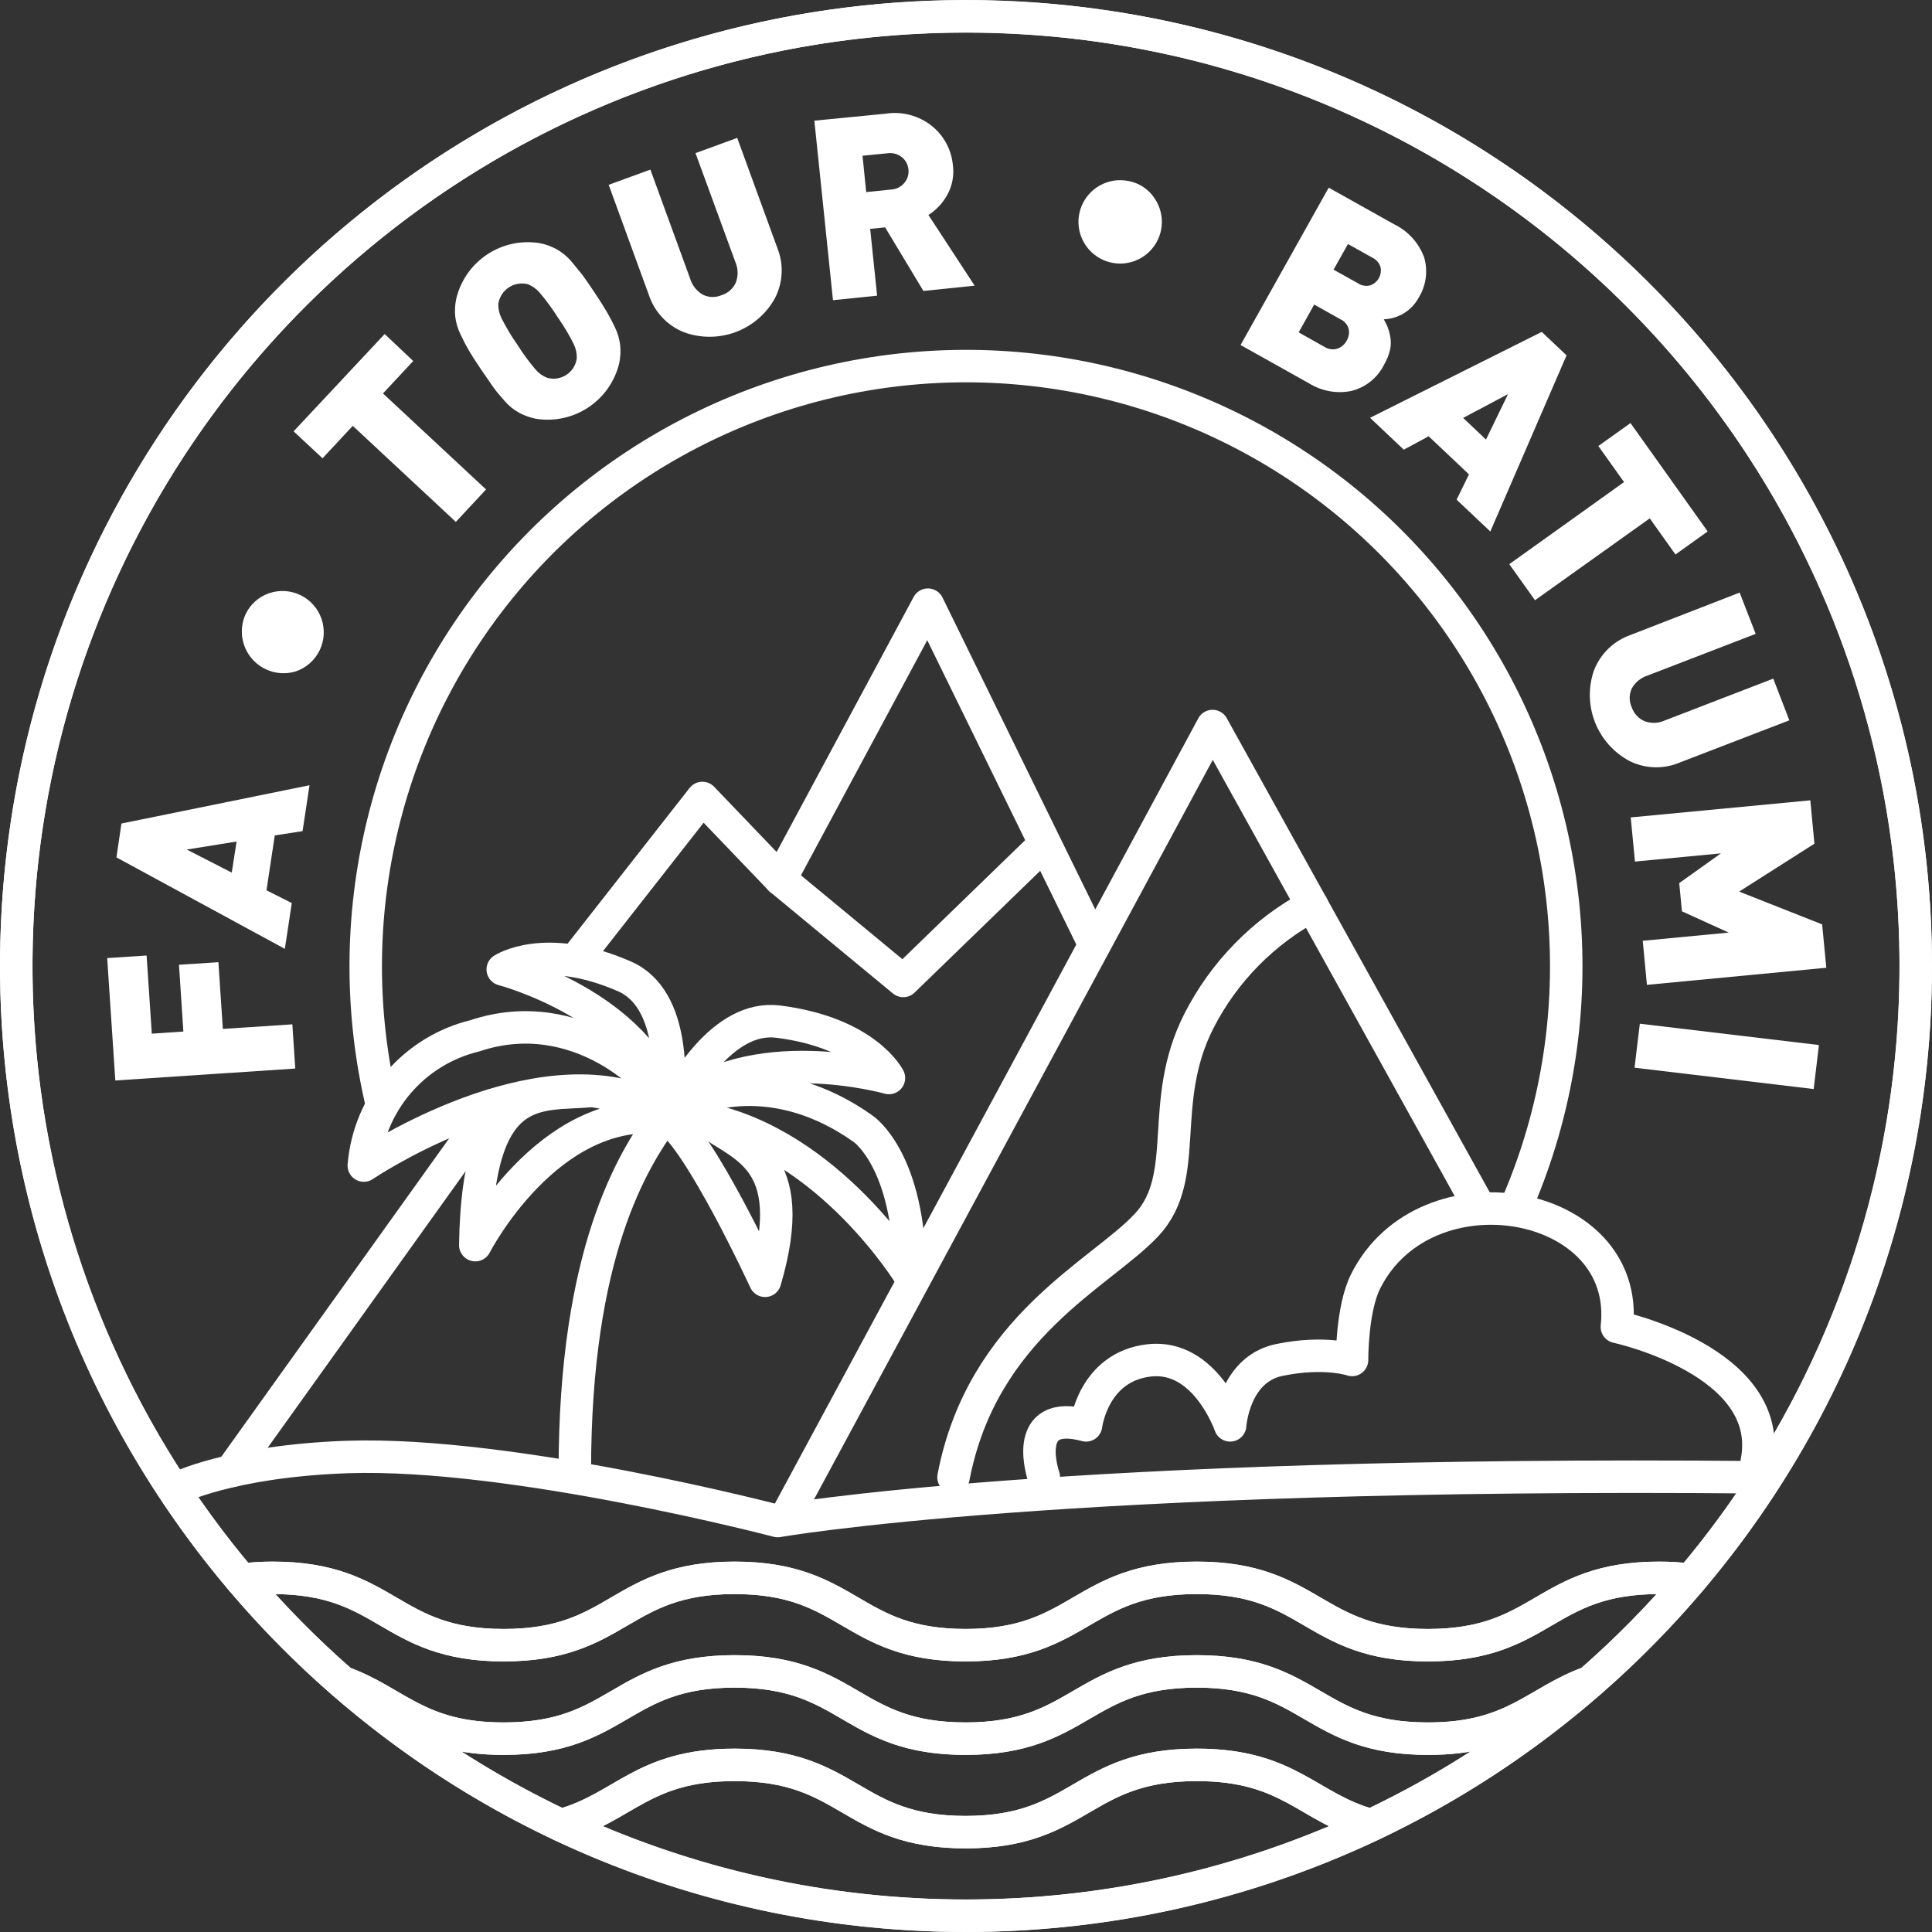 <?xml version="1.0" encoding="UTF-8"?> <svg xmlns="http://www.w3.org/2000/svg" width="238" height="238" viewBox="0 0 238 238" fill="none"><rect x="0" y="0" width="238" height="238" fill="#333333" stroke="none"/> <path d="M18.059 117.709L18.701 127.333L22.588 127.076L22.049 118.848L26.904 118.531L27.452 126.751L36.014 126.186L36.374 131.631L14.206 133.104L13.204 118.026L18.059 117.709Z" fill="white"></path> <path d="M38.13 96.733L37.273 102.384L33.848 102.915L32.829 109.678L35.946 111.245L35.09 116.888L14.343 105.62L14.959 101.45L38.13 96.733ZM29.147 103.668L23.008 104.653L28.548 107.495L29.147 103.668Z" fill="white"></path> <path d="M33.128 73.085C33.761 72.865 34.431 72.773 35.1 72.812C35.769 72.852 36.423 73.024 37.026 73.318C37.628 73.611 38.166 74.021 38.61 74.523C39.053 75.025 39.393 75.61 39.61 76.244C40.046 77.518 39.96 78.913 39.369 80.124C38.778 81.334 37.732 82.26 36.459 82.7C35.511 82.996 34.498 83.01 33.542 82.742C32.586 82.474 31.728 81.935 31.072 81.189C30.416 80.444 29.991 79.524 29.846 78.542C29.702 77.559 29.846 76.556 30.26 75.654C30.544 75.056 30.943 74.522 31.436 74.081C31.928 73.64 32.504 73.301 33.128 73.085Z" fill="white"></path> <path d="M50.905 44.471L47.18 48.47L59.878 60.294L56.154 64.292L43.456 52.46L39.731 56.458L36.169 53.136L47.386 41.149L50.905 44.471Z" fill="white"></path> <path d="M71.737 33.855C72.097 34.34 72.61 35.085 73.278 36.089C73.946 37.1 74.434 37.862 74.734 38.384C75.034 38.906 75.385 39.548 75.753 40.328C76.096 41.027 76.316 41.78 76.404 42.554C76.469 43.283 76.429 44.019 76.284 44.737C75.751 46.964 74.396 48.908 72.491 50.178C70.585 51.449 68.27 51.952 66.009 51.586C65.291 51.442 64.599 51.194 63.954 50.85C63.273 50.471 62.664 49.976 62.156 49.386C61.582 48.744 61.111 48.179 60.751 47.674C60.392 47.169 59.895 46.449 59.21 45.439C58.525 44.429 58.054 43.675 57.746 43.153C57.438 42.631 57.104 41.989 56.736 41.201C56.389 40.503 56.166 39.749 56.076 38.975C56.009 38.248 56.053 37.514 56.205 36.8C56.735 34.572 58.09 32.627 59.996 31.356C61.902 30.085 64.219 29.583 66.48 29.951C67.201 30.091 67.896 30.339 68.543 30.687C69.221 31.07 69.829 31.565 70.341 32.151C70.906 32.844 71.36 33.375 71.737 33.855ZM70.692 42.417C70.121 41.267 69.463 40.162 68.723 39.112C68.037 38.022 67.273 36.983 66.437 36.004C66.05 35.567 65.566 35.227 65.024 35.011C64.625 34.909 64.209 34.893 63.802 34.962C63.396 35.032 63.009 35.185 62.666 35.414C62.323 35.642 62.032 35.94 61.811 36.288C61.591 36.636 61.445 37.026 61.385 37.434C61.367 38.026 61.493 38.614 61.753 39.146C62.329 40.298 62.99 41.406 63.731 42.459C64.413 43.547 65.174 44.584 66.009 45.559C66.389 45.997 66.871 46.335 67.413 46.544C67.812 46.655 68.231 46.679 68.64 46.615C69.049 46.55 69.44 46.398 69.785 46.169C70.13 45.94 70.422 45.639 70.641 45.287C70.859 44.935 71 44.54 71.052 44.129C71.072 43.538 70.948 42.95 70.692 42.417Z" fill="white"></path> <path d="M95.755 30.533C96.162 31.538 96.343 32.62 96.287 33.702C96.23 34.785 95.938 35.842 95.43 36.8C94.354 38.709 92.633 40.172 90.575 40.925C88.517 41.678 86.258 41.673 84.204 40.91C83.2 40.499 82.297 39.876 81.558 39.082C80.819 38.288 80.261 37.343 79.923 36.312L74.983 22.767L80.12 20.892L85.018 34.325C85.267 35.154 85.821 35.858 86.568 36.295C86.926 36.474 87.32 36.573 87.72 36.585C88.121 36.597 88.52 36.521 88.888 36.363C89.274 36.244 89.63 36.045 89.933 35.778C90.235 35.51 90.478 35.182 90.643 34.814C90.956 33.997 90.938 33.091 90.592 32.288L85.677 18.863L90.815 16.988L95.755 30.533Z" fill="white"></path> <path d="M120.064 35.19L113.753 35.841L109.035 28.007L107.195 28.195L108.051 36.423L102.614 36.98L100.319 14.865L109.078 14.008C110.088 13.848 111.12 13.901 112.108 14.164C113.096 14.426 114.018 14.892 114.815 15.532C115.542 16.123 116.144 16.853 116.585 17.679C117.026 18.505 117.298 19.411 117.384 20.344C117.553 21.608 117.31 22.894 116.69 24.009C116.137 25.015 115.339 25.866 114.37 26.483L120.064 35.19ZM111.424 22.51C111.61 22.283 111.748 22.022 111.832 21.741C111.916 21.461 111.943 21.166 111.912 20.875C111.886 20.583 111.801 20.299 111.663 20.04C111.525 19.781 111.336 19.553 111.108 19.368C110.86 19.169 110.574 19.023 110.268 18.939C109.961 18.855 109.641 18.835 109.327 18.88L106.253 19.188L106.706 23.666L109.78 23.349C110.098 23.331 110.408 23.248 110.691 23.103C110.974 22.959 111.224 22.757 111.424 22.51Z" fill="white"></path> <path d="M142.257 24.471C142.92 25.459 143.219 26.646 143.104 27.829C142.989 29.013 142.467 30.12 141.626 30.962C140.786 31.804 139.68 32.328 138.496 32.445C137.313 32.562 136.125 32.264 135.136 31.603C134.147 30.942 133.419 29.959 133.074 28.82C132.73 27.682 132.791 26.459 133.247 25.361C133.704 24.263 134.527 23.357 135.577 22.798C136.627 22.239 137.838 22.062 139.004 22.296C139.666 22.416 140.297 22.67 140.857 23.044C141.417 23.419 141.894 23.904 142.257 24.471Z" fill="white"></path> <path d="M170.514 44.9C170.119 45.706 169.552 46.417 168.852 46.98C168.152 47.544 167.337 47.947 166.464 48.162C164.676 48.522 162.818 48.189 161.267 47.228L152.824 42.502L163.682 23.118L171.713 27.613C173.44 28.441 174.776 29.909 175.438 31.706C175.681 32.538 175.746 33.412 175.628 34.27C175.51 35.129 175.211 35.953 174.753 36.689C174.331 37.464 173.714 38.115 172.963 38.579C172.212 39.043 171.354 39.303 170.472 39.334C170.66 39.685 170.814 39.985 170.925 40.25C171.069 40.622 171.178 41.006 171.251 41.398C171.362 41.943 171.362 42.505 171.251 43.05C171.098 43.7 170.85 44.323 170.514 44.9ZM164.803 42.93C165.276 42.751 165.667 42.403 165.899 41.954C166.152 41.533 166.241 41.033 166.148 40.55C166.077 40.279 165.946 40.028 165.766 39.815C165.585 39.601 165.358 39.431 165.103 39.317L161.892 37.519L159.983 40.944L163.194 42.751C163.431 42.899 163.699 42.992 163.978 43.023C164.257 43.054 164.539 43.023 164.803 42.93ZM168.819 35.148C169.259 34.987 169.627 34.674 169.856 34.266C170.085 33.858 170.161 33.381 170.069 32.922C169.992 32.658 169.859 32.415 169.678 32.208C169.498 32.001 169.275 31.835 169.025 31.723L166.053 30.062L164.281 33.221L167.261 34.882C167.486 35.037 167.742 35.14 168.011 35.186C168.28 35.232 168.556 35.219 168.819 35.148Z" fill="white"></path> <path d="M183.589 65.474L179.436 61.552L180.961 58.436L175.994 53.744L172.929 55.396L168.776 51.467L189.925 40.884L192.982 43.778L183.589 65.474ZM183.058 54.146L185.773 48.547L180.241 51.484L183.058 54.146Z" fill="white"></path> <path d="M206.399 68.308L203.231 63.855L189.094 73.941L185.926 69.498L200.063 59.386L196.895 54.943L200.859 52.117L210.364 65.465L206.399 68.308Z" fill="white"></path> <path d="M206.973 93.916C205.976 94.345 204.898 94.551 203.814 94.518C202.729 94.486 201.665 94.216 200.696 93.728C198.769 92.689 197.275 91 196.479 88.961C195.684 86.921 195.64 84.666 196.355 82.597C196.743 81.585 197.347 80.669 198.125 79.913C198.903 79.158 199.836 78.581 200.859 78.222L214.302 72.999L216.28 78.085L202.957 83.222C202.131 83.488 201.436 84.057 201.013 84.815C200.845 85.178 200.758 85.574 200.758 85.975C200.758 86.376 200.845 86.772 201.013 87.135C201.144 87.516 201.353 87.866 201.627 88.161C201.901 88.456 202.235 88.69 202.606 88.847C203.012 88.995 203.444 89.062 203.876 89.043C204.308 89.023 204.732 88.919 205.123 88.736L218.446 83.599L220.424 88.736L206.973 93.916Z" fill="white"></path> <path d="M202.881 121.323L202.367 115.894L212.959 114.884L207.196 112.264L206.862 108.788L212 105.124L201.408 106.134L200.885 100.697L223.011 98.591L223.516 103.933L214.243 109.833L224.467 113.874L224.98 119.216L202.881 121.323Z" fill="white"></path> <path d="M201.356 131.528L202.007 126.109L224.072 128.737L223.422 134.157L201.356 131.528Z" fill="white"></path> <path d="M82.149 137.727C86.156 140.244 94.248 157.779 94.248 157.779C98.726 142.496 91.251 141.306 87.124 138.087C87.013 137.993 86.901 137.916 86.79 137.83C102.202 140.938 112.092 157.137 112.092 157.137C112.092 142.864 106.321 139.046 106.321 139.046C95.626 131.443 85.968 134.696 83.528 136.529C83.282 136.55 83.044 136.62 82.826 136.734V136.657C92.398 127.941 109.506 132.796 109.506 132.796C109.506 132.796 106.715 127.213 95.858 125.852C89.008 124.996 83.973 134.02 82.158 137.77C82.603 133.635 83.348 123.086 76.926 120.278C67.13 115.997 61.933 119.422 61.933 119.422C61.933 119.422 78.793 123.84 82.346 136.16L82.243 136.451C81.122 133.207 71.112 123.378 58.499 127.599C54.829 128.488 51.532 130.511 49.075 133.381C46.62 136.25 45.129 139.82 44.817 143.583C44.817 143.583 64.219 130.45 78.707 135.51C78.193 135.51 73.467 134.337 72.807 134.397C66.454 135.013 58.842 132.838 58.551 153.387C58.551 153.387 67.404 136.118 81.747 137.693C77.962 142.941 70.812 154.243 70.812 181.213" stroke="white" stroke-width="4" stroke-linecap="round" stroke-linejoin="round"></path> <path d="M70.813 118.352L86.525 98.3L96.132 108.326L114.31 74.489L134.732 116.185" stroke="white" stroke-width="4" stroke-linecap="round" stroke-linejoin="round"></path> <path d="M96.783 186.975L149.374 89.439L182.348 148.892" stroke="white" stroke-width="4" stroke-linecap="round" stroke-linejoin="round"></path> <path d="M128.592 181.983C128.592 181.983 125.569 173.362 133.789 175.588C133.789 175.588 134.646 168.362 141.581 167.582C148.517 166.803 151.539 175.588 151.539 175.588C151.539 175.588 151.968 168.687 157.602 167.531C163.236 166.375 166.558 167.531 166.558 167.531C166.558 167.531 166.507 161.281 168.228 157.848C175.591 143.147 200.919 147.573 199.181 163.456C199.181 163.456 218.832 167.677 216.409 180.1" stroke="white" stroke-width="4" stroke-linecap="round" stroke-linejoin="round"></path> <path d="M60.735 136.118L28.463 181.213" stroke="white" stroke-width="4" stroke-linecap="round" stroke-linejoin="round"></path> <path d="M90.506 205.897C104.745 205.897 104.745 214.184 118.95 214.184C133.156 214.184 133.19 205.897 147.429 205.897C161.669 205.897 161.669 214.184 175.908 214.184C186.534 214.184 189.231 209.57 195.833 207.224C200.29 203.34 204.447 199.124 208.266 194.612C206.979 194.452 205.684 194.372 204.387 194.372C190.148 194.372 190.148 202.669 175.908 202.669C161.669 202.669 161.669 194.372 147.429 194.372C133.19 194.372 133.19 202.669 118.95 202.669C104.711 202.669 104.745 194.372 90.506 194.372C76.266 194.372 76.292 202.669 62.053 202.669C47.813 202.669 47.848 194.372 33.608 194.372C32.312 194.372 31.016 194.452 29.729 194.612C33.549 199.124 37.705 203.34 42.162 207.224C48.764 209.57 51.452 214.184 62.053 214.184C76.292 214.184 76.292 205.897 90.506 205.897Z" stroke="white" stroke-width="4" stroke-linecap="round" stroke-linejoin="round"></path> <path d="M62.053 202.669C76.293 202.669 76.293 194.372 90.506 194.372C104.72 194.372 104.746 202.669 118.951 202.669C133.156 202.669 133.19 194.372 147.43 194.372C161.669 194.372 161.669 202.669 175.908 202.669C190.148 202.669 190.148 194.372 204.387 194.372C205.684 194.372 206.979 194.452 208.266 194.612C222.693 177.585 231.948 156.787 234.94 134.671C237.932 112.556 234.535 90.047 225.151 69.799C215.767 49.551 200.786 32.409 181.978 20.396C163.169 8.383 141.316 2 118.998 2C96.68 2 74.827 8.383 56.018 20.396C37.209 32.409 22.229 49.551 12.845 69.799C3.461 90.047 0.064 112.556 3.056 134.671C6.048 156.787 15.303 177.585 29.73 194.612C31.016 194.452 32.312 194.372 33.608 194.372C47.848 194.372 47.848 202.669 62.053 202.669Z" stroke="white" stroke-width="4" stroke-linecap="round" stroke-linejoin="round"></path> <path d="M118.951 225.7C104.746 225.7 104.746 217.412 90.506 217.412C79.135 217.412 76.858 222.72 69.1 224.844C84.709 232.185 101.745 235.991 118.994 235.991C136.243 235.991 153.279 232.185 168.887 224.844C161.113 222.729 158.835 217.412 147.43 217.412C133.19 217.412 133.19 225.7 118.951 225.7Z" stroke="white" stroke-width="4" stroke-linecap="round" stroke-linejoin="round"></path> <path d="M175.909 214.184C161.669 214.184 161.669 205.896 147.43 205.896C133.19 205.896 133.19 214.184 118.951 214.184C104.712 214.184 104.746 205.896 90.506 205.896C76.267 205.896 76.293 214.184 62.053 214.184C51.453 214.184 48.764 209.57 42.163 207.224C50.288 214.309 59.353 220.238 69.1 224.844C76.858 222.721 79.135 217.412 90.506 217.412C104.746 217.412 104.746 225.7 118.951 225.7C133.156 225.7 133.19 217.412 147.43 217.412C158.835 217.412 161.13 222.729 168.887 224.844C178.639 220.241 187.707 214.312 195.834 207.224C189.232 209.57 186.535 214.184 175.909 214.184Z" stroke="white" stroke-width="4" stroke-linecap="round" stroke-linejoin="round"></path> <path d="M21.647 183.413C21.647 183.413 28.283 179.988 42.83 179.483C63.184 178.807 95.806 187.377 95.806 187.377C95.806 187.377 130.784 181.187 216.615 181.983" stroke="white" stroke-width="4" stroke-linecap="round" stroke-linejoin="round"></path> <path d="M161.643 111.553C155.645 114.759 150.774 119.725 147.686 125.783C142.549 135.903 146.83 144.893 141.256 150.887C135.682 156.88 121.023 163.421 117.461 181.983" stroke="white" stroke-width="4" stroke-linecap="round" stroke-linejoin="round"></path> <path d="M96.132 108.326L111.271 120.843L128.053 104.576" stroke="white" stroke-width="4" stroke-linecap="round" stroke-linejoin="round"></path> <path d="M119.002 236C183.618 236 236 183.622 236 119.011C236 54.4 183.618 2.022 119.002 2.022C54.386 2.022 2.004 54.4 2.004 119.011C2.004 183.622 54.386 236 119.002 236Z" stroke="white" stroke-width="4" stroke-linecap="round" stroke-linejoin="round"></path> <path d="M47.069 136.186C44.358 124.82 44.381 112.974 47.134 101.618C49.887 90.263 55.292 79.721 62.906 70.858C70.52 61.995 80.127 55.062 90.938 50.628C101.749 46.194 113.457 44.386 125.103 45.35C136.748 46.315 147.999 50.025 157.933 56.178C167.868 62.33 176.202 70.749 182.254 80.744C188.306 90.739 191.903 102.026 192.749 113.68C193.596 125.334 191.669 137.022 187.125 147.787" stroke="white" stroke-width="4" stroke-linecap="round" stroke-linejoin="round"></path> </svg> 